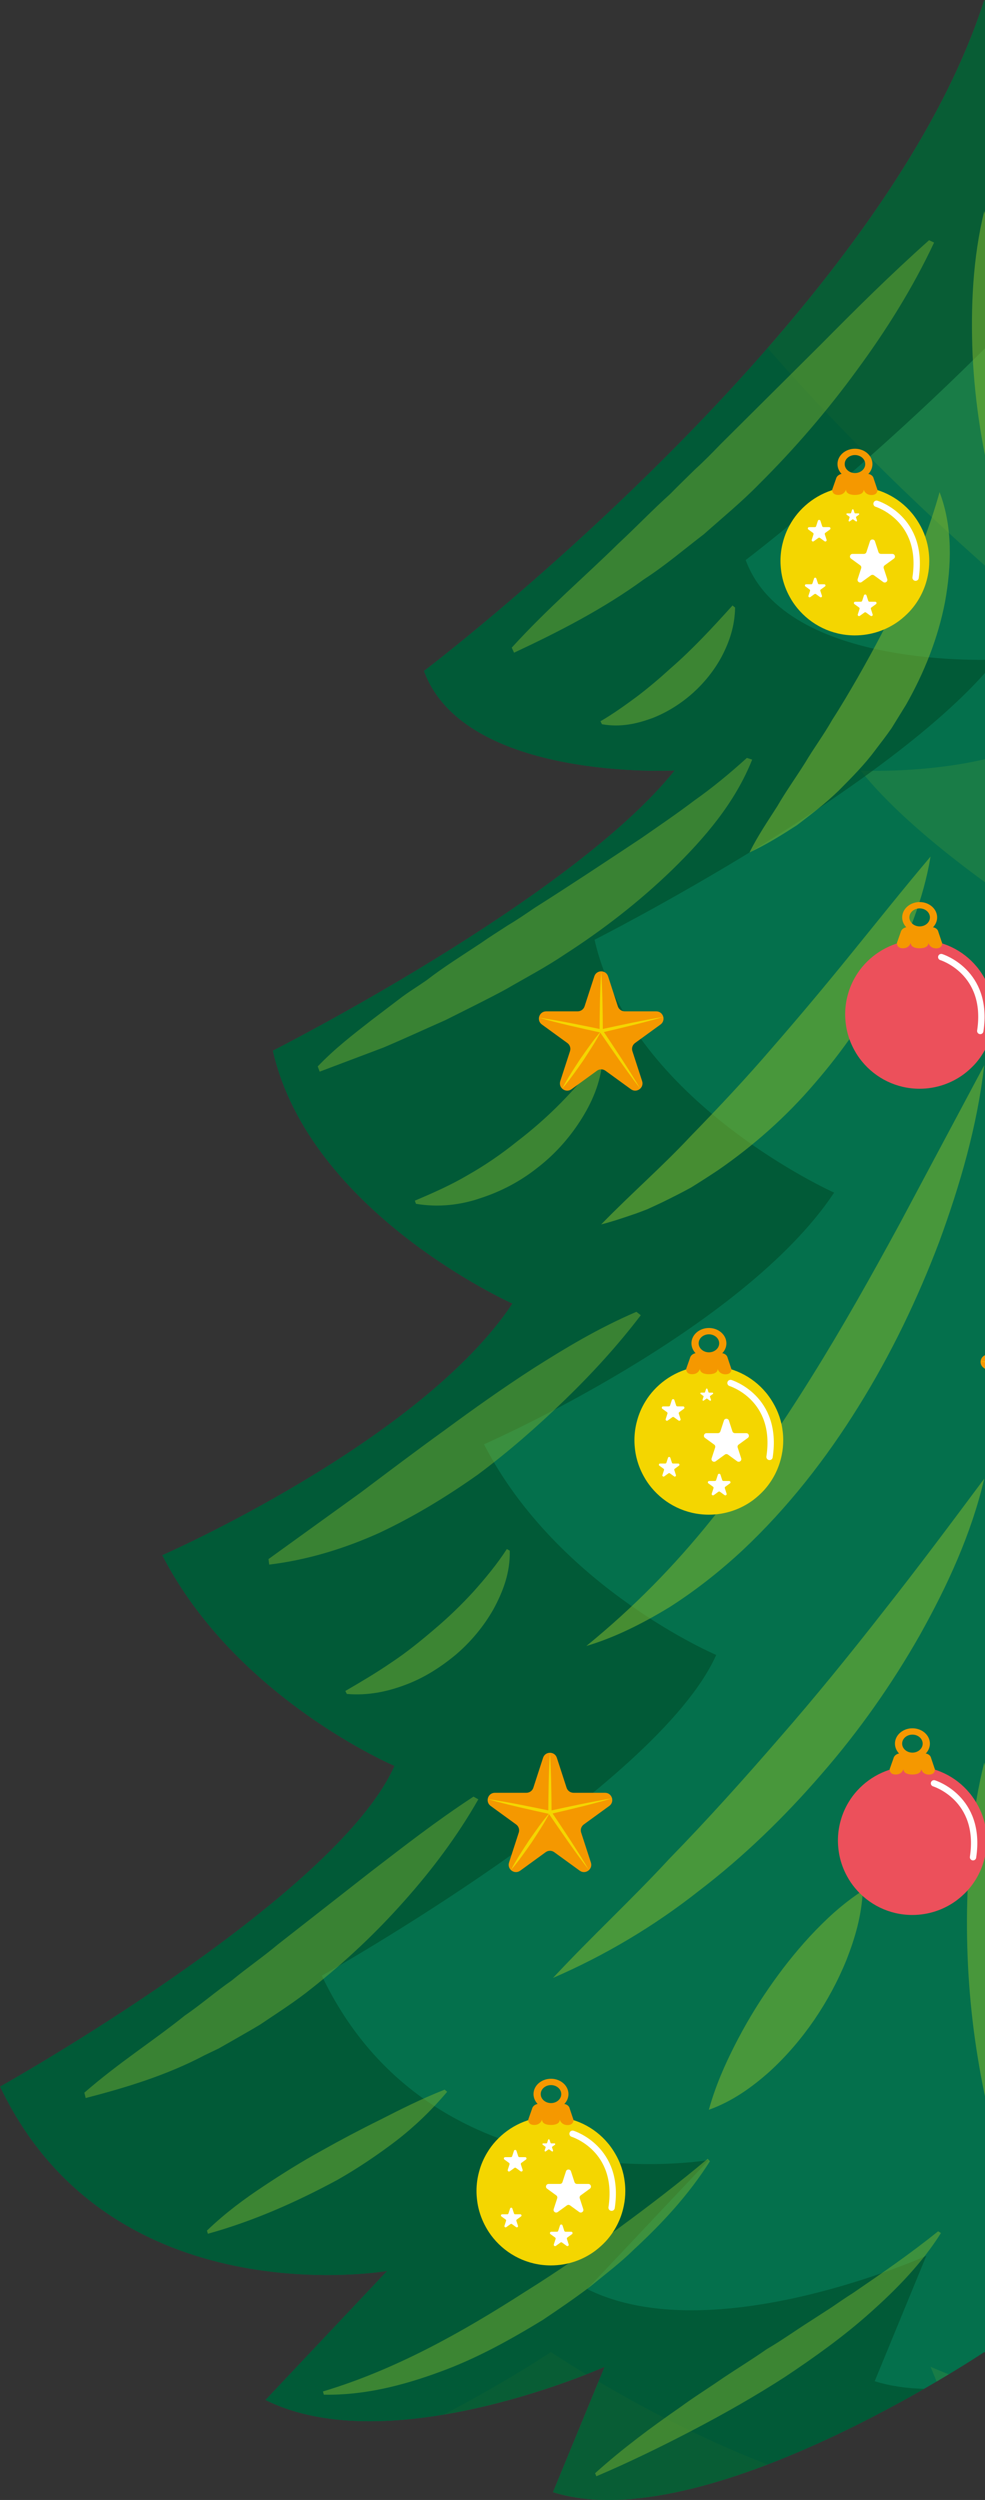 <?xml version="1.0" encoding="UTF-8"?> <svg xmlns="http://www.w3.org/2000/svg" width="519" height="1317" viewBox="0 0 519 1317" fill="none"><rect x="0" y="0" width="519" height="1317" fill="#333333" stroke="none"/><g clip-path="url(#clip0_484_2661)"><path d="M1037.15 1099.24C1037.15 1099.24 860.423 1000.19 829.346 930.276C829.346 930.276 912.86 894.774 951.701 819.301C951.701 819.301 815.75 759.746 767.199 686.727C767.199 686.727 874.012 638.953 893.44 553.5C893.44 553.5 736.129 473.871 681.746 405.899C681.746 405.899 792.444 411.724 813.811 353.462C813.811 353.462 572.986 170.907 518.61 0C464.234 170.907 223.409 353.462 223.409 353.462C244.777 411.724 355.475 405.899 355.475 405.899C301.099 473.871 143.781 553.5 143.781 553.5C163.201 638.953 270.022 686.727 270.022 686.727C221.47 759.746 85.519 819.301 85.519 819.301C124.36 894.767 207.875 930.276 207.875 930.276C176.797 1000.19 0.066 1099.24 0.066 1099.24C58.327 1221.6 203.989 1196.35 203.989 1196.35L139.903 1264.32C205.936 1297.33 318.581 1246.84 318.581 1246.84L291.389 1312.87C371.018 1338.11 518.618 1239.07 518.618 1239.07C518.618 1239.07 666.218 1338.11 745.847 1312.87L718.655 1246.84C718.655 1246.84 831.3 1297.33 897.333 1264.32L833.247 1196.35C833.232 1196.35 978.886 1221.6 1037.15 1099.24Z" fill="#04704C"></path><g opacity="0.17"><path d="M1037.15 1099.24C1037.15 1099.24 860.423 1000.19 829.346 930.276C829.346 930.276 912.86 894.774 951.701 819.3C951.701 819.3 815.75 759.746 767.199 686.727C767.199 686.727 874.012 638.953 893.44 553.507C893.44 553.507 736.129 473.879 681.746 405.907C681.746 405.907 792.444 411.732 813.811 353.47C813.811 353.47 572.986 170.914 518.61 0.008C498.644 62.763 453.532 127.08 404.442 183.364C489.041 280.358 585.474 353.478 585.474 353.478C564.115 411.739 453.409 405.915 453.409 405.915C507.784 473.886 665.103 553.515 665.103 553.515C645.682 638.968 538.862 686.735 538.862 686.735C587.413 759.754 723.364 819.308 723.364 819.308C684.523 894.774 601.009 930.284 601.009 930.284C632.086 1000.2 808.818 1099.25 808.818 1099.25C750.556 1221.61 604.895 1196.35 604.895 1196.35L668.981 1264.33C641.866 1277.88 606.903 1277.35 575.094 1272.02C625.269 1298.2 697.865 1328.08 745.832 1312.88L718.64 1246.84C718.64 1246.84 831.285 1297.34 897.318 1264.33L833.232 1196.35C833.232 1196.35 978.886 1221.6 1037.15 1099.24Z" fill="#80B62D"></path><path d="M290.273 1239.07C290.273 1239.07 266.898 1254.74 233.781 1272.02C265.836 1266.65 294.621 1256.43 308.963 1250.81C297.244 1243.75 290.273 1239.07 290.273 1239.07Z" fill="#80B62D"></path><path d="M315.365 1254.62L291.374 1312.89C322.874 1322.87 365.001 1313.39 404.434 1298.3C369.533 1284.93 336.77 1267.2 315.365 1254.62Z" fill="#80B62D"></path><path d="M490.311 1246.84L493.511 1254.61C495.774 1253.28 497.928 1252.01 499.921 1250.81C493.842 1248.42 490.311 1246.84 490.311 1246.84Z" fill="#80B62D"></path></g><g opacity="0.69"><path d="M460.88 1254.43L488.071 1188.4C488.071 1188.4 375.426 1238.9 309.394 1205.88L373.48 1137.91C373.48 1137.91 227.818 1163.15 169.557 1040.8C169.557 1040.8 346.288 941.756 377.365 871.837C377.365 871.837 293.851 836.335 255.01 760.862C255.01 760.862 390.961 701.308 439.513 628.288C439.513 628.288 332.7 580.514 313.272 495.061C313.272 495.061 470.582 415.432 524.966 347.46C524.966 347.46 414.267 353.285 392.9 295.024C392.9 295.024 494.381 218.08 580.473 117.338C553.466 79.182 531.098 39.287 518.603 0.007C464.227 170.914 223.402 353.47 223.402 353.47C244.769 411.731 355.467 405.907 355.467 405.907C301.091 473.878 143.773 553.507 143.773 553.507C163.194 638.96 270.014 686.727 270.014 686.727C221.463 759.746 85.511 819.3 85.511 819.3C124.353 894.766 207.867 930.276 207.867 930.276C176.789 1000.19 0.058 1099.24 0.058 1099.24C58.32 1221.6 203.981 1196.35 203.981 1196.35L139.895 1264.32C205.928 1297.33 318.573 1246.84 318.573 1246.84L291.381 1312.87C348.042 1330.84 439.082 1285.88 486.902 1258.45C477.692 1258.21 468.928 1256.98 460.88 1254.43Z" fill="#00502D"></path></g><g opacity="0.46"><path d="M374.057 1138.56C362.877 1156.25 348.973 1171.21 334.1 1184.98C326.852 1192.14 318.75 1198.19 310.909 1204.65C302.838 1210.77 294.443 1216.47 286.01 1222.15C268.644 1232.73 250.755 1242.68 231.327 1249.68C212.06 1256.76 191.586 1261.96 170.619 1261.52L170.157 1259.83C208.228 1248.41 243.253 1228.8 276.585 1207.37C293.436 1196.86 309.778 1185.54 325.867 1173.87C341.902 1162.14 357.699 1150.01 372.903 1137.24L374.057 1138.56Z" fill="#80B62D"></path></g><g opacity="0.46"><path d="M316.388 379.963C323.02 376.115 329.345 371.568 335.554 366.982C341.718 362.312 347.619 357.287 353.336 352.078C365.031 341.914 375.55 330.511 385.96 318.969L387.322 320.077C387.16 330.042 384.236 338.228 380.358 345.715C376.396 353.125 371.164 359.596 365.047 365.12C358.876 370.591 351.812 375.123 343.88 378.254C335.87 381.186 327.16 383.325 317.165 381.532L316.388 379.963Z" fill="#80B62D"></path><path d="M317.503 558.317C316.503 570.597 311.733 581.177 305.67 590.587C299.576 600.02 291.981 608.422 283.094 615.247C274.323 622.211 264.236 627.589 253.44 631.098C242.791 634.814 231.058 636.199 219.17 634.175L218.585 632.521C228.165 628.451 237.675 624.257 246.616 618.963C255.641 613.839 264.22 607.953 272.299 601.444C280.532 595.142 288.365 588.279 295.644 580.869C302.884 573.436 309.84 565.634 316.049 557.355L317.503 558.317Z" fill="#80B62D"></path><path d="M268.591 816.893C268.906 828.573 264.936 838.668 259.973 847.817C254.81 856.873 248.116 864.875 240.337 871.554C232.473 878.117 223.779 883.726 214.092 887.404C204.443 891.097 194.094 893.367 182.745 892.382L181.945 890.82C190.224 886.019 198.434 881.149 206.297 875.755C214.253 870.484 221.663 864.452 228.896 858.273C236.167 852.126 243.045 845.508 249.47 838.476C255.795 831.389 261.92 823.987 267.059 816.047L268.591 816.893Z" fill="#80B62D"></path><path d="M109.041 1175.09C118.905 1165.61 128.884 1158.31 138.987 1151.62C149.074 1144.93 159.069 1138.67 169.318 1133.05C179.513 1127.31 189.731 1121.91 200.365 1116.67C210.937 1111.29 221.463 1105.92 234.281 1100.83L235.613 1101.97C227.626 1111.45 218.662 1120.12 208.844 1127.71C198.988 1135.22 188.685 1142.16 177.928 1148.3C156.146 1160.07 133.409 1170.15 109.526 1176.76L109.041 1175.09Z" fill="#80B62D"></path></g><g opacity="0.46"><path d="M313.556 1302.91C328.129 1289.8 343.179 1278.68 358.391 1268.13C365.87 1262.62 373.68 1257.83 381.197 1252.57C388.807 1247.51 396.586 1242.74 404.018 1237.53C411.89 1232.95 419.199 1227.67 426.84 1222.83L438.212 1215.48C441.928 1212.94 445.583 1210.38 449.446 1207.97C464.365 1197.75 479.084 1187.68 494.311 1175.46L495.796 1176.39C485.709 1192.36 472.452 1205.93 458.464 1218.38C444.452 1230.9 429.148 1241.84 413.559 1252.22C397.801 1262.39 381.482 1271.63 364.9 1280.31C348.296 1288.97 331.476 1297.18 314.233 1304.52L313.556 1302.91Z" fill="#80B62D"></path></g><g opacity="0.44"><path d="M492.18 127.78C480.962 151.648 467.004 173.984 451.408 195.136C435.935 216.372 418.73 236.362 400.087 254.906C390.907 264.331 380.705 272.687 370.887 281.42C360.438 289.407 350.451 297.994 339.379 305.134C318.111 320.669 294.597 332.742 270.86 343.844L269.637 341.19C288.634 320.315 307.947 303.957 326.021 286.16C335.239 277.604 343.903 268.525 353.097 260.261C357.437 255.798 361.923 251.528 366.324 247.173C370.91 243.026 375.242 238.594 379.543 234.131L432.711 181.263C450.6 163.205 468.766 145.069 489.526 126.556L492.18 127.78Z" fill="#80B62D"></path><path d="M396.316 400.176C387.237 423.012 371.202 441.579 354.082 458.314C336.808 475.011 317.757 489.799 297.606 502.764C287.672 509.497 277.039 515.044 266.698 521.069C256.18 526.77 245.407 531.987 234.735 537.381C223.802 542.213 212.945 547.23 201.95 551.892L168.433 564.55L167.41 561.81C176.52 552.254 186.23 544.86 195.794 537.381L210.121 526.493C214.838 522.816 219.839 519.83 224.648 516.483C233.951 509.281 243.753 503.226 253.279 496.901C257.949 493.6 262.789 490.63 267.529 487.499C272.43 484.598 277.07 481.428 281.717 478.25C300.791 466.185 319.25 453.913 337.97 441.509C347.15 435.1 356.544 428.775 365.693 421.82C375.219 415.103 384.19 407.731 393.539 399.268L396.316 400.176Z" fill="#80B62D"></path><path d="M337.632 692.859C325.444 708.879 311.879 723.667 297.452 737.633C283.033 751.59 267.89 764.84 251.74 776.858C235.305 788.477 218.054 798.987 199.788 807.559C181.391 815.861 161.901 821.809 141.842 824.24L141.465 821.339L189.877 786.407C204.843 775.173 219.408 764.14 234.505 753.267C249.501 742.234 264.866 731.292 281.248 720.72C297.79 710.248 314.841 699.884 335.323 691.066L337.632 692.859Z" fill="#80B62D"></path><path d="M252.032 947.904C240.976 967.286 227.618 985.114 212.799 1001.69C198.049 1018.32 181.775 1033.61 164.317 1047.41C155.645 1054.42 146.22 1060.38 136.994 1066.6C132.239 1069.49 127.361 1072.18 122.552 1074.98L115.296 1079.11L107.771 1082.72C88.051 1093.16 66.591 1099.71 45.147 1105.26L44.439 1102.43C62.959 1086.34 80.78 1075.15 97.299 1061.86C105.878 1055.99 113.757 1049.09 122.137 1043.31C130.085 1036.74 138.479 1031 146.343 1024.4L195.402 986.014C212.337 973.026 229.319 959.684 249.478 946.48L252.032 947.904Z" fill="#80B62D"></path></g><g opacity="0.55"><path d="M518.61 111.19C524.612 136.02 529.775 160.165 535.176 184.102C540.555 208.016 546.218 231.591 552.496 254.882C559.106 278.081 566.446 300.84 574.925 323.439C583.897 345.829 594.376 367.404 606.58 390.041C585.382 375.676 568.069 355.632 554.358 333.688C541.247 311.412 531.298 287.36 524.335 262.661C517.679 237.885 513.724 212.533 512.47 187.126C511.439 161.727 512.509 136.135 518.61 111.19Z" fill="#80B62D"></path><path d="M495.066 259.259C502.083 277.603 501.367 297.931 497.959 316.982C494.289 336.164 486.933 354.461 477.392 371.281L469.774 383.615C467.02 387.57 464.088 391.386 461.157 395.203C455.448 402.959 448.607 409.737 441.898 416.524C435.034 423.164 427.417 429.019 419.861 434.759C411.782 439.961 403.711 445.031 394.924 449.071C399.31 440.245 404.542 432.59 409.512 424.811C414.167 416.778 419.446 409.437 424.224 401.828C428.81 394.079 434.127 386.97 438.466 379.268C443.26 371.85 447.676 364.302 452.047 356.731C460.664 341.558 468.866 326.262 476.061 310.234C483.209 294.145 489.91 277.772 495.066 259.259Z" fill="#80B62D"></path><path d="M490.311 451.25C486.54 473.832 477.946 495.023 467.543 515.059C456.963 535.041 443.983 553.776 429.095 570.927C414.352 588.201 397.148 603.474 378.412 616.408C373.665 619.571 368.871 622.648 364.047 625.634C359.03 628.381 353.921 630.935 348.82 633.444L341.102 637.029C338.417 638.037 335.785 639.107 333.054 639.984C327.652 641.846 322.274 643.623 316.765 645.031C332.777 628.565 348.958 614.554 363.693 598.773C378.65 583.415 393.185 567.949 407.066 551.753C421.054 535.687 434.788 519.298 448.407 502.494C462.088 485.674 475.607 468.639 490.311 451.25Z" fill="#80B62D"></path><path d="M518.587 561.177C514.902 593.209 505.907 624.155 494.858 654.263C483.486 684.264 469.505 713.417 452.393 740.871C435.365 768.324 415.198 794.2 391.415 816.552C379.474 827.663 366.609 837.827 352.882 846.599C338.947 855.07 324.405 862.511 308.947 867.12C333.877 846.799 355.359 824.855 374.626 800.856C393.954 776.988 411.274 751.62 427.579 725.436C443.921 699.275 459.087 672.222 473.998 644.784L518.587 561.177Z" fill="#80B62D"></path><path d="M518.61 778.967C511.778 808.19 499.128 835.536 484.578 861.527C469.828 887.473 452.547 912.018 432.911 934.554C413.383 957.168 391.838 978.127 368.071 996.263C344.634 1014.74 318.735 1030.15 291.381 1041.98C311.84 1020.02 333.084 1000.45 352.72 979.166C372.864 958.522 392.008 937.147 410.782 915.48C429.656 893.874 447.745 871.576 465.527 848.816C483.463 826.103 500.79 802.897 518.61 778.967Z" fill="#80B62D"></path><path d="M518.61 928.498C524.289 954.189 528.413 979.442 532.383 1004.59C536.246 1029.74 539.939 1054.72 544.063 1079.48C548.141 1104.24 552.25 1128.93 558.013 1153.15C563.715 1177.46 570.078 1201.41 580.481 1225.61C560.083 1208.53 546.456 1184.47 536.146 1160.22C525.789 1135.71 519.426 1109.99 515.225 1084.17C510.962 1058.32 509.162 1032.22 509.539 1006.19C510.047 980.165 512.193 954.104 518.61 928.498Z" fill="#80B62D"></path><path d="M454.617 995.97C454.001 1009.22 450.492 1021.05 446.068 1032.34C441.528 1043.57 435.812 1054.15 429.048 1064.07C422.254 1073.97 414.398 1083.2 405.357 1091.45C396.193 1099.57 385.975 1106.98 373.487 1111.45C377.058 1098.67 381.859 1087.89 387.168 1077.41C392.492 1066.97 398.371 1057.05 404.957 1047.54C411.497 1038.01 418.669 1028.86 426.686 1020.15C434.788 1011.48 443.514 1003.17 454.617 995.97Z" fill="#80B62D"></path></g><path d="M320.412 514.36L325.536 530.141C326.052 531.718 327.521 532.788 329.183 532.788H345.772C349.481 532.788 351.028 537.535 348.027 539.72L334.608 549.469C333.261 550.446 332.7 552.177 333.215 553.755L338.34 569.536C339.486 573.067 335.447 575.999 332.446 573.822L319.027 564.073C317.68 563.096 315.865 563.096 314.526 564.073L301.107 573.822C298.106 576.007 294.067 573.067 295.213 569.536L300.337 553.755C300.853 552.177 300.291 550.446 298.945 549.469L285.526 539.72C282.525 537.535 284.064 532.788 287.78 532.788H304.369C306.031 532.788 307.501 531.718 308.016 530.141L313.141 514.36C314.272 510.828 319.265 510.828 320.412 514.36Z" fill="#F59800"></path><path d="M316.772 511.713C317.465 522.185 317.55 532.665 317.642 543.137C317.65 543.614 317.265 544.006 316.788 544.006L316.595 543.983C305.677 541.582 294.751 539.197 283.979 536.127C295.067 537.727 306.016 540.013 316.957 542.282L315.903 543.129C315.995 532.665 316.08 522.185 316.772 511.713Z" fill="#F4D600"></path><path d="M349.612 535.711C338.817 538.85 327.891 541.42 316.965 543.982L317.488 542.651C324.29 552.8 331.099 562.949 337.324 573.49C329.845 563.795 322.951 553.708 316.049 543.621C315.78 543.228 315.88 542.69 316.272 542.42C316.365 542.359 316.472 542.313 316.58 542.29C327.545 539.904 338.517 537.527 349.612 535.711Z" fill="#F4D600"></path><path d="M296.221 573.498C299.045 568.035 302.43 562.941 305.77 557.825C309.278 552.823 312.741 547.791 316.772 543.136C313.956 548.607 310.563 553.693 307.224 558.81C303.715 563.811 300.245 568.843 296.221 573.498Z" fill="#F4D600"></path><path d="M553.142 695.214L558.267 710.995C558.782 712.573 560.252 713.642 561.914 713.642H578.503C582.212 713.642 583.758 718.39 580.757 720.575L567.339 730.323C565.992 731.301 565.43 733.032 565.946 734.609L571.07 750.39C572.217 753.922 568.177 756.854 565.176 754.676L551.757 744.927C550.411 743.95 548.595 743.95 547.256 744.927L533.837 754.676C530.837 756.861 526.797 753.922 527.943 750.39L533.068 734.609C533.583 733.032 533.022 731.301 531.675 730.323L518.256 720.575C515.256 718.39 516.794 713.642 520.511 713.642H537.1C538.762 713.642 540.231 712.573 540.747 710.995L545.871 695.214C547.002 691.683 551.996 691.683 553.142 695.214Z" fill="#F59800"></path><path d="M549.495 692.567C550.188 703.039 550.272 713.519 550.365 723.991C550.372 724.468 549.988 724.86 549.51 724.86L549.318 724.837C538.4 722.437 527.474 720.052 516.702 716.982C527.789 718.582 538.738 720.867 549.68 723.137L548.626 723.983C548.718 713.511 548.803 703.039 549.495 692.567Z" fill="#F4D600"></path><path d="M293.413 926.022L298.537 941.803C299.052 943.38 300.522 944.45 302.184 944.45H318.773C322.482 944.45 324.028 949.197 321.028 951.382L307.609 961.131C306.262 962.108 305.7 963.839 306.216 965.417L311.34 981.198C312.487 984.73 308.447 987.661 305.446 985.484L292.028 975.735C290.681 974.758 288.865 974.758 287.526 975.735L274.107 985.484C271.107 987.669 267.067 984.73 268.214 981.198L273.338 965.417C273.854 963.839 273.292 962.108 271.945 961.131L258.526 951.382C255.526 949.197 257.064 944.45 260.781 944.45H277.37C279.032 944.45 280.501 943.38 281.017 941.803L286.141 926.022C287.272 922.49 292.266 922.49 293.413 926.022Z" fill="#F59800"></path><path d="M289.765 923.375C290.458 933.847 290.542 944.327 290.635 954.799C290.642 955.276 290.257 955.668 289.78 955.668L289.588 955.645C278.67 953.244 267.744 950.859 256.972 947.789C268.059 949.39 279.008 951.675 289.95 953.945L288.896 954.791C288.988 944.327 289.073 933.847 289.765 923.375Z" fill="#F4D600"></path><path d="M322.605 947.373C311.81 950.512 300.884 953.082 289.958 955.644L290.481 954.313C297.283 964.462 304.092 974.611 310.317 985.152C302.838 975.457 295.944 965.37 289.042 955.282C288.773 954.89 288.873 954.351 289.265 954.082C289.357 954.02 289.465 953.974 289.573 953.951C300.545 951.566 311.509 949.188 322.605 947.373Z" fill="#F4D600"></path><path d="M269.214 985.16C272.038 979.697 275.423 974.604 278.763 969.487C282.271 964.486 285.734 959.453 289.766 954.798C286.949 960.269 283.556 965.355 280.217 970.472C276.708 975.473 273.238 980.505 269.214 985.16Z" fill="#F4D600"></path><path d="M489.641 295.508C489.641 298.163 489.387 300.717 488.872 303.21C487.433 310.466 484.017 316.991 479.215 322.169C477.523 323.962 475.699 325.593 473.752 327.063C467.228 331.887 459.141 334.734 450.415 334.734C438.205 334.734 427.302 329.14 420.115 320.384C418.615 318.56 417.268 316.583 416.122 314.467C414.206 311.012 412.798 307.242 411.998 303.249C411.674 301.587 411.451 299.863 411.328 298.132C411.267 297.27 411.236 296.408 411.236 295.508C411.236 291.961 411.713 288.537 412.613 285.282C413.575 281.674 415.045 278.28 416.96 275.149C418.238 273.01 419.777 270.994 421.439 269.17C428.633 261.307 438.959 256.352 450.431 256.352C462.549 256.352 473.352 261.784 480.508 270.386C480.893 270.832 481.277 271.309 481.624 271.794C482.585 273.071 483.478 274.418 484.278 275.787C486.964 280.327 488.756 285.444 489.364 290.907C489.541 292.407 489.641 293.946 489.641 295.508Z" fill="#F4D600"></path><path d="M459.195 260.782C458.002 260.775 457.163 260.429 456.555 259.99C455.401 259.144 455.109 257.928 455.109 257.928C455.101 260.944 450.431 260.729 450.431 260.729C450.431 260.729 445.76 260.913 445.768 257.897C445.768 257.897 445.06 260.736 441.636 260.729C438.42 260.721 438.481 258.22 438.512 257.905C438.512 257.874 438.512 257.874 438.512 257.874L440.474 252.311C440.767 250.949 441.959 249.941 443.444 249.656C443.737 249.603 443.998 249.572 444.283 249.572L456.956 249.618C457.133 249.618 457.302 249.618 457.479 249.679C458.902 249.856 460.087 250.818 460.341 252.096L462.18 257.582H462.211L462.326 257.959C462.326 257.959 462.611 260.798 459.195 260.782Z" fill="#F59800"></path><path d="M450.454 252.55C445.376 252.535 441.259 248.896 441.275 244.441C441.29 239.986 445.437 236.377 450.515 236.392C455.594 236.408 459.71 240.047 459.695 244.502C459.679 248.957 455.532 252.566 450.454 252.55ZM450.5 239.724C447.515 239.716 445.083 241.832 445.076 244.448C445.068 247.064 447.484 249.203 450.469 249.211C453.455 249.219 455.886 247.103 455.894 244.487C455.901 241.871 453.478 239.732 450.5 239.724Z" fill="#F59800"></path><path d="M432.28 274.348L433.211 277.211C433.303 277.495 433.572 277.688 433.872 277.688H436.881C437.558 277.688 437.835 278.549 437.289 278.95L434.85 280.719C434.603 280.896 434.503 281.212 434.596 281.496L435.534 284.366C435.742 285.005 435.011 285.544 434.465 285.144L432.026 283.374C431.78 283.197 431.449 283.197 431.21 283.374L428.771 285.144C428.225 285.536 427.494 285.005 427.702 284.366L428.633 281.504C428.725 281.219 428.625 280.904 428.379 280.727L425.94 278.957C425.393 278.565 425.678 277.695 426.347 277.695H429.356C429.656 277.695 429.925 277.503 430.018 277.218L430.949 274.356C431.164 273.71 432.072 273.71 432.28 274.348Z" fill="white"></path><path d="M456.555 313.651L457.486 316.514C457.579 316.798 457.848 316.991 458.148 316.991H461.157C461.834 316.991 462.111 317.852 461.564 318.252L459.125 320.022C458.879 320.199 458.779 320.515 458.871 320.799L459.802 323.662C460.01 324.3 459.279 324.839 458.733 324.439L456.294 322.669C456.048 322.492 455.717 322.492 455.478 322.669L453.039 324.439C452.493 324.831 451.762 324.3 451.97 323.662L452.901 320.799C452.993 320.515 452.893 320.199 452.647 320.022L450.208 318.252C449.661 317.86 449.946 316.991 450.615 316.991H453.624C453.924 316.991 454.193 316.798 454.286 316.514L455.217 313.651C455.44 313.005 456.348 313.005 456.555 313.651Z" fill="white"></path><path d="M461.01 285.151L462.865 290.845C463.049 291.414 463.58 291.799 464.181 291.799H470.167C471.506 291.799 472.067 293.514 470.982 294.299L466.135 297.823C465.65 298.177 465.45 298.8 465.635 299.37L467.489 305.064C467.905 306.341 466.443 307.395 465.358 306.61L460.51 303.086C460.026 302.732 459.372 302.732 458.887 303.086L454.039 306.61C452.955 307.395 451.5 306.341 451.908 305.064L453.762 299.37C453.947 298.8 453.747 298.177 453.262 297.823L448.415 294.299C447.33 293.514 447.892 291.799 449.23 291.799H455.217C455.817 291.799 456.348 291.414 456.532 290.845L458.387 285.151C458.787 283.881 460.595 283.881 461.01 285.151Z" fill="white"></path><path d="M449.731 268.562L450.254 270.178C450.308 270.34 450.454 270.448 450.631 270.448H452.331C452.708 270.448 452.87 270.932 452.562 271.155L451.185 272.156C451.046 272.256 450.992 272.433 451.039 272.594L451.562 274.21C451.677 274.572 451.262 274.872 450.954 274.649L449.577 273.648C449.438 273.548 449.254 273.548 449.115 273.648L447.738 274.649C447.43 274.872 447.014 274.572 447.13 274.21L447.653 272.594C447.707 272.433 447.645 272.256 447.507 272.156L446.13 271.155C445.822 270.932 445.983 270.448 446.36 270.448H448.061C448.23 270.448 448.384 270.34 448.438 270.178L448.961 268.562C449.1 268.201 449.607 268.201 449.731 268.562Z" fill="white"></path><path d="M430.133 304.757L430.98 307.358C431.064 307.62 431.31 307.797 431.58 307.797H434.319C434.934 307.797 435.188 308.581 434.688 308.943L432.472 310.551C432.249 310.713 432.157 310.998 432.241 311.259L433.088 313.86C433.28 314.445 432.611 314.929 432.118 314.568L429.902 312.96C429.679 312.798 429.379 312.798 429.156 312.96L426.94 314.568C426.448 314.929 425.778 314.445 425.971 313.86L426.817 311.259C426.902 310.998 426.809 310.713 426.586 310.551L424.37 308.943C423.878 308.581 424.132 307.797 424.739 307.797H427.479C427.756 307.797 427.994 307.62 428.079 307.358L428.925 304.757C429.118 304.173 429.949 304.173 430.133 304.757Z" fill="white"></path><path d="M461.857 265.377C461.857 265.377 487.156 273.103 482.424 304.319" stroke="white" stroke-width="3.341" stroke-miterlimit="10" stroke-linecap="round" stroke-linejoin="round"></path><path d="M523.727 534.333C523.727 536.987 523.473 539.542 522.958 542.035C521.519 549.291 518.102 555.815 513.301 560.994C511.608 562.786 509.785 564.418 507.838 565.887C501.313 570.712 493.227 573.558 484.501 573.558C472.29 573.558 461.388 567.965 454.201 559.209C452.701 557.385 451.354 555.407 450.208 553.292C448.292 549.837 446.884 546.067 446.084 542.073C445.76 540.411 445.537 538.688 445.414 536.957C445.353 536.095 445.322 535.233 445.322 534.333C445.322 530.786 445.799 527.362 446.699 524.107C447.661 520.498 449.13 517.105 451.046 513.974C452.324 511.835 453.862 509.819 455.524 507.995C462.719 500.131 473.044 495.176 484.517 495.176C496.635 495.176 507.438 500.608 514.594 509.211C514.979 509.657 515.363 510.134 515.71 510.619C516.671 511.896 517.564 513.243 518.364 514.612C521.049 519.152 522.842 524.269 523.45 529.732C523.627 531.232 523.727 532.763 523.727 534.333Z" fill="#EC505B"></path><path d="M493.281 499.609C492.088 499.602 491.249 499.255 490.641 498.817C489.487 497.97 489.195 496.755 489.195 496.755C489.187 499.771 484.517 499.556 484.517 499.556C484.517 499.556 479.846 499.74 479.854 496.724C479.854 496.724 479.146 499.563 475.722 499.556C472.506 499.548 472.567 497.047 472.598 496.732C472.598 496.701 472.598 496.701 472.598 496.701L474.56 491.138C474.853 489.776 476.045 488.768 477.53 488.483C477.823 488.429 478.084 488.399 478.369 488.399L491.042 488.445C491.219 488.445 491.388 488.445 491.565 488.506C492.988 488.683 494.173 489.645 494.427 490.922L496.266 496.408H496.297L496.412 496.786C496.412 496.786 496.697 499.617 493.281 499.609Z" fill="#F59800"></path><path d="M484.54 491.368C479.462 491.352 475.345 487.713 475.361 483.258C475.376 478.803 479.523 475.194 484.602 475.21C489.68 475.225 493.796 478.865 493.781 483.32C493.765 487.775 489.618 491.383 484.54 491.368ZM484.586 478.549C481.601 478.541 479.169 480.657 479.162 483.273C479.154 485.889 481.57 488.029 484.555 488.036C487.541 488.044 489.972 485.928 489.98 483.312C489.988 480.696 487.571 478.557 484.586 478.549Z" fill="#F59800"></path><path d="M495.943 504.195C495.943 504.195 521.242 511.92 516.51 543.136" stroke="white" stroke-width="3.341" stroke-miterlimit="10" stroke-linecap="round" stroke-linejoin="round"></path><path d="M519.911 969.595C519.911 972.249 519.657 974.804 519.141 977.297C517.702 984.552 514.286 991.077 509.485 996.255C507.792 998.048 505.968 999.679 504.022 1001.15C497.497 1005.97 489.41 1008.82 480.685 1008.82C468.474 1008.82 457.571 1003.23 450.385 994.47C448.884 992.647 447.538 990.669 446.391 988.553C444.475 985.099 443.067 981.328 442.267 977.335C441.944 975.673 441.721 973.95 441.598 972.218C441.536 971.357 441.505 970.495 441.505 969.595C441.505 966.047 441.982 962.623 442.883 959.369C443.844 955.76 445.314 952.367 447.23 949.235C448.507 947.096 450.046 945.08 451.708 943.257C458.902 935.393 469.228 930.438 480.7 930.438C492.819 930.438 503.622 935.87 510.777 944.472C511.162 944.919 511.547 945.396 511.893 945.881C512.855 947.158 513.747 948.504 514.548 949.874C517.233 954.414 519.026 959.53 519.634 964.993C519.818 966.494 519.911 968.025 519.911 969.595Z" fill="#EC505B"></path><path d="M489.464 934.871C488.272 934.863 487.433 934.517 486.825 934.078C485.671 933.232 485.379 932.016 485.379 932.016C485.371 935.032 480.7 934.817 480.7 934.817C480.7 934.817 476.03 935.002 476.038 931.985C476.038 931.985 475.33 934.825 471.906 934.817C468.69 934.809 468.751 932.309 468.782 931.993C468.782 931.962 468.782 931.962 468.782 931.962L470.744 926.399C471.036 925.037 472.229 924.029 473.714 923.745C474.006 923.691 474.268 923.66 474.553 923.66L487.225 923.706C487.402 923.706 487.571 923.706 487.748 923.768C489.172 923.945 490.357 924.907 490.611 926.184L492.45 931.67H492.48L492.596 932.047C492.596 932.047 492.888 934.879 489.464 934.871Z" fill="#F59800"></path><path d="M480.731 926.629C475.653 926.614 471.536 922.975 471.552 918.52C471.567 914.065 475.714 910.456 480.793 910.471C485.871 910.487 489.987 914.126 489.972 918.581C489.949 923.036 485.809 926.645 480.731 926.629ZM480.77 913.811C477.784 913.803 475.353 915.919 475.345 918.535C475.337 921.151 477.753 923.29 480.739 923.298C483.724 923.305 486.156 921.19 486.163 918.573C486.171 915.957 483.755 913.818 480.77 913.811Z" fill="#F59800"></path><path d="M492.126 939.464C492.126 939.464 517.425 947.189 512.693 978.405" stroke="white" stroke-width="3.341" stroke-miterlimit="10" stroke-linecap="round" stroke-linejoin="round"></path><path d="M412.69 758.716C412.69 761.371 412.436 763.925 411.92 766.418C410.482 773.674 407.065 780.199 402.264 785.377C400.571 787.17 398.748 788.801 396.801 790.271C390.276 795.095 382.19 797.942 373.464 797.942C361.253 797.942 350.35 792.348 343.164 783.592C341.664 781.768 340.317 779.791 339.171 777.675C337.255 774.22 335.847 770.45 335.046 766.457C334.723 764.795 334.5 763.071 334.377 761.34C334.315 760.478 334.285 759.616 334.285 758.716C334.285 755.169 334.762 751.745 335.662 748.49C336.624 744.882 338.093 741.488 340.009 738.357C341.287 736.218 342.825 734.202 344.487 732.378C351.682 724.515 362.007 719.56 373.48 719.56C385.598 719.56 396.401 724.992 403.557 733.594C403.941 734.04 404.326 734.517 404.672 735.002C405.634 736.279 406.527 737.626 407.327 738.995C410.012 743.535 411.805 748.652 412.413 754.115C412.598 755.615 412.69 757.146 412.69 758.716Z" fill="#F4D600"></path><path d="M382.243 723.992C381.051 723.985 380.212 723.638 379.604 723.2C378.45 722.354 378.158 721.138 378.158 721.138C378.15 724.154 373.48 723.939 373.48 723.939C373.48 723.939 368.809 724.123 368.817 721.107C368.817 721.107 368.109 723.946 364.685 723.939C361.469 723.931 361.53 721.43 361.561 721.115C361.561 721.084 361.561 721.084 361.561 721.084L363.523 715.521C363.816 714.159 365.008 713.151 366.493 712.866C366.785 712.813 367.047 712.782 367.332 712.782L380.004 712.828C380.181 712.828 380.351 712.828 380.528 712.889C381.951 713.066 383.136 714.028 383.39 715.306L385.229 720.792H385.26L385.375 721.169C385.375 721.169 385.667 724 382.243 723.992Z" fill="#F59800"></path><path d="M373.503 715.751C368.424 715.736 364.308 712.096 364.323 707.641C364.339 703.186 368.486 699.577 373.564 699.593C378.643 699.608 382.759 703.248 382.744 707.703C382.728 712.158 378.581 715.766 373.503 715.751ZM373.549 702.924C370.563 702.917 368.132 705.033 368.124 707.649C368.117 710.265 370.533 712.404 373.518 712.412C376.503 712.419 378.935 710.303 378.943 707.687C378.95 705.071 376.534 702.94 373.549 702.924Z" fill="#F59800"></path><path d="M355.336 737.557L356.267 740.419C356.36 740.704 356.629 740.896 356.929 740.896H359.938C360.615 740.896 360.892 741.758 360.345 742.158L357.906 743.928C357.66 744.105 357.56 744.42 357.652 744.705L358.583 747.567C358.791 748.206 358.06 748.745 357.514 748.344L355.075 746.575C354.829 746.398 354.498 746.398 354.259 746.575L351.82 748.344C351.274 748.737 350.543 748.206 350.751 747.567L351.682 744.705C351.774 744.42 351.674 744.105 351.428 743.928L348.989 742.158C348.442 741.766 348.727 740.896 349.396 740.896H352.405C352.705 740.896 352.974 740.704 353.067 740.419L353.997 737.557C354.221 736.911 355.129 736.911 355.336 737.557Z" fill="white"></path><path d="M379.604 776.852L380.535 779.714C380.628 779.999 380.897 780.191 381.197 780.191H384.205C384.883 780.191 385.16 781.053 384.613 781.453L382.174 783.222C381.928 783.399 381.828 783.715 381.92 784L382.851 786.862C383.059 787.501 382.328 788.039 381.782 787.639L379.343 785.869C379.096 785.692 378.766 785.692 378.527 785.869L376.088 787.639C375.542 788.031 374.811 787.501 375.018 786.862L375.949 784C376.042 783.715 375.942 783.399 375.696 783.222L373.256 781.453C372.71 781.06 372.995 780.191 373.664 780.191H376.673C376.973 780.191 377.242 779.999 377.334 779.714L378.265 776.852C378.489 776.213 379.397 776.213 379.604 776.852Z" fill="white"></path><path d="M384.059 748.351L385.914 754.044C386.098 754.614 386.629 754.999 387.229 754.999H393.216C394.554 754.999 395.116 756.714 394.031 757.499L389.184 761.023C388.699 761.377 388.499 762 388.684 762.57L390.538 768.264C390.953 769.541 389.491 770.595 388.407 769.81L383.559 766.286C383.074 765.932 382.42 765.932 381.936 766.286L377.088 769.81C376.003 770.595 374.549 769.541 374.957 768.264L376.811 762.57C376.996 762 376.796 761.377 376.311 761.023L371.464 757.499C370.379 756.714 370.94 754.999 372.279 754.999H378.265C378.866 754.999 379.397 754.614 379.581 754.044L381.436 748.351C381.843 747.081 383.644 747.081 384.059 748.351Z" fill="white"></path><path d="M372.779 731.763L373.303 733.379C373.357 733.54 373.503 733.648 373.68 733.648H375.38C375.757 733.648 375.919 734.133 375.611 734.356L374.234 735.356C374.095 735.456 374.041 735.633 374.087 735.795L374.611 737.411C374.726 737.772 374.311 738.072 374.003 737.849L372.626 736.849C372.487 736.749 372.302 736.749 372.164 736.849L370.787 737.849C370.479 738.072 370.063 737.772 370.179 737.411L370.702 735.795C370.756 735.633 370.694 735.456 370.556 735.356L369.178 734.356C368.871 734.133 369.032 733.648 369.409 733.648H371.11C371.279 733.648 371.433 733.54 371.487 733.379L372.01 731.763C372.149 731.401 372.664 731.401 372.779 731.763Z" fill="white"></path><path d="M353.19 767.956L354.036 770.556C354.121 770.818 354.367 770.995 354.636 770.995H357.375C357.991 770.995 358.245 771.78 357.745 772.141L355.529 773.749C355.306 773.911 355.213 774.196 355.298 774.457L356.144 777.058C356.337 777.643 355.667 778.128 355.175 777.766L352.959 776.158C352.736 775.996 352.436 775.996 352.212 776.158L349.996 777.766C349.504 778.128 348.835 777.643 349.027 777.058L349.873 774.457C349.958 774.196 349.866 773.911 349.643 773.749L347.427 772.141C346.934 771.78 347.188 770.995 347.796 770.995H350.535C350.812 770.995 351.051 770.818 351.135 770.556L351.982 767.956C352.174 767.371 352.997 767.371 353.19 767.956Z" fill="white"></path><path d="M384.906 728.578C384.906 728.578 410.205 736.303 405.473 767.519" stroke="white" stroke-width="3.341" stroke-miterlimit="10" stroke-linecap="round" stroke-linejoin="round"></path><path d="M329.476 1154.22C329.476 1156.87 329.222 1159.43 328.706 1161.92C327.267 1169.18 323.851 1175.7 319.05 1180.88C317.357 1182.67 315.534 1184.3 313.587 1185.77C307.062 1190.6 298.975 1193.44 290.25 1193.44C278.039 1193.44 267.136 1187.85 259.95 1179.09C258.449 1177.27 257.103 1175.29 255.956 1173.18C254.04 1169.72 252.632 1165.95 251.832 1161.96C251.509 1160.3 251.286 1158.57 251.163 1156.84C251.101 1155.98 251.07 1155.12 251.07 1154.22C251.07 1150.67 251.547 1147.25 252.448 1143.99C253.409 1140.38 254.879 1136.99 256.795 1133.86C258.072 1131.72 259.611 1129.7 261.273 1127.88C268.467 1120.02 278.793 1115.06 290.265 1115.06C302.384 1115.06 313.187 1120.49 320.343 1129.1C320.727 1129.54 321.112 1130.02 321.458 1130.5C322.42 1131.78 323.313 1133.13 324.113 1134.5C326.798 1139.04 328.591 1144.15 329.199 1149.62C329.383 1151.12 329.476 1152.65 329.476 1154.22Z" fill="#F4D600"></path><path d="M299.029 1119.5C297.837 1119.49 296.998 1119.14 296.39 1118.7C295.236 1117.86 294.943 1116.64 294.943 1116.64C294.936 1119.66 290.265 1119.44 290.265 1119.44C290.265 1119.44 285.595 1119.63 285.603 1116.61C285.603 1116.61 284.895 1119.45 281.471 1119.44C278.254 1119.43 278.316 1116.93 278.347 1116.62C278.347 1116.59 278.347 1116.59 278.347 1116.59L280.309 1111.02C280.601 1109.66 281.794 1108.65 283.279 1108.37C283.571 1108.32 283.833 1108.29 284.118 1108.29L296.79 1108.33C296.967 1108.33 297.136 1108.33 297.313 1108.39C298.737 1108.57 299.922 1109.53 300.176 1110.81L302.015 1116.29H302.045L302.161 1116.67C302.161 1116.67 302.453 1119.5 299.029 1119.5Z" fill="#F59800"></path><path d="M290.288 1111.25C285.21 1111.24 281.094 1107.6 281.109 1103.14C281.125 1098.69 285.272 1095.08 290.35 1095.1C295.428 1095.11 299.545 1098.75 299.529 1103.21C299.514 1107.66 295.367 1111.27 290.288 1111.25ZM290.335 1098.44C287.349 1098.43 284.918 1100.54 284.91 1103.16C284.902 1105.78 287.318 1107.91 290.304 1107.92C293.289 1107.93 295.721 1105.81 295.728 1103.2C295.736 1100.58 293.32 1098.44 290.335 1098.44Z" fill="#F59800"></path><path d="M272.122 1133.06L273.053 1135.92C273.145 1136.21 273.415 1136.4 273.715 1136.4H276.723C277.4 1136.4 277.677 1137.26 277.131 1137.66L274.692 1139.43C274.446 1139.61 274.346 1139.92 274.438 1140.21L275.369 1143.07C275.577 1143.71 274.846 1144.25 274.3 1143.85L271.86 1142.08C271.614 1141.9 271.283 1141.9 271.045 1142.08L268.606 1143.85C268.059 1144.24 267.328 1143.71 267.536 1143.07L268.467 1140.21C268.56 1139.92 268.46 1139.61 268.213 1139.43L265.774 1137.66C265.228 1137.27 265.513 1136.4 266.182 1136.4H269.206C269.506 1136.4 269.775 1136.21 269.868 1135.92L270.799 1133.06C271.006 1132.42 271.914 1132.42 272.122 1133.06Z" fill="white"></path><path d="M296.39 1172.35L297.321 1175.22C297.413 1175.5 297.683 1175.69 297.983 1175.69H300.991C301.668 1175.69 301.945 1176.56 301.399 1176.96L298.96 1178.72C298.714 1178.9 298.614 1179.22 298.706 1179.5L299.637 1182.36C299.845 1183 299.114 1183.54 298.568 1183.14L296.136 1181.38C295.89 1181.2 295.559 1181.2 295.32 1181.38L292.881 1183.15C292.335 1183.54 291.604 1183.01 291.812 1182.37L292.743 1179.51C292.835 1179.23 292.735 1178.91 292.489 1178.73L290.05 1176.96C289.504 1176.57 289.788 1175.7 290.458 1175.7H293.466C293.766 1175.7 294.036 1175.51 294.128 1175.22L295.059 1172.36C295.274 1171.72 296.182 1171.72 296.39 1172.35Z" fill="white"></path><path d="M300.845 1143.86L302.699 1149.56C302.884 1150.13 303.415 1150.51 304.015 1150.51H310.001C311.34 1150.51 311.902 1152.23 310.817 1153.01L305.969 1156.54C305.485 1156.89 305.285 1157.51 305.469 1158.08L307.324 1163.78C307.739 1165.05 306.277 1166.11 305.192 1165.32L300.345 1161.8C299.86 1161.45 299.206 1161.45 298.721 1161.8L293.874 1165.32C292.789 1166.11 291.335 1165.05 291.743 1163.78L293.597 1158.08C293.782 1157.51 293.582 1156.89 293.097 1156.54L288.249 1153.01C287.164 1152.23 287.726 1150.51 289.065 1150.51H295.051C295.651 1150.51 296.182 1150.13 296.367 1149.56L298.221 1143.86C298.629 1142.59 300.429 1142.59 300.845 1143.86Z" fill="white"></path><path d="M289.565 1127.27L290.088 1128.88C290.142 1129.04 290.288 1129.15 290.465 1129.15H292.166C292.543 1129.15 292.704 1129.64 292.397 1129.86L291.019 1130.86C290.881 1130.96 290.827 1131.14 290.873 1131.3L291.396 1132.91C291.512 1133.28 291.096 1133.58 290.789 1133.35L289.411 1132.35C289.273 1132.25 289.088 1132.25 288.95 1132.35L287.572 1133.35C287.265 1133.58 286.849 1133.28 286.964 1132.91L287.488 1131.3C287.542 1131.14 287.48 1130.96 287.341 1130.86L285.964 1129.86C285.656 1129.64 285.818 1129.15 286.195 1129.15H287.895C288.065 1129.15 288.219 1129.04 288.272 1128.88L288.796 1127.27C288.934 1126.9 289.45 1126.9 289.565 1127.27Z" fill="white"></path><path d="M269.968 1163.46L270.814 1166.06C270.899 1166.32 271.145 1166.5 271.414 1166.5H274.153C274.769 1166.5 275.023 1167.28 274.523 1167.64L272.307 1169.25C272.084 1169.41 271.991 1169.7 272.076 1169.96L272.922 1172.56C273.115 1173.15 272.445 1173.63 271.953 1173.27L269.737 1171.66C269.514 1171.5 269.214 1171.5 268.991 1171.66L266.775 1173.27C266.282 1173.63 265.613 1173.15 265.805 1172.56L266.651 1169.96C266.736 1169.7 266.644 1169.41 266.421 1169.25L264.205 1167.64C263.712 1167.28 263.966 1166.5 264.574 1166.5H267.313C267.59 1166.5 267.829 1166.32 267.913 1166.06L268.76 1163.46C268.96 1162.87 269.783 1162.87 269.968 1163.46Z" fill="white"></path><path d="M301.692 1124.08C301.692 1124.08 326.991 1131.81 322.258 1163.02" stroke="white" stroke-width="3.341" stroke-miterlimit="10" stroke-linecap="round" stroke-linejoin="round"></path></g><defs><clipPath id="clip0_484_2661"><rect width="519" height="1317" fill="white"></rect></clipPath></defs></svg> 